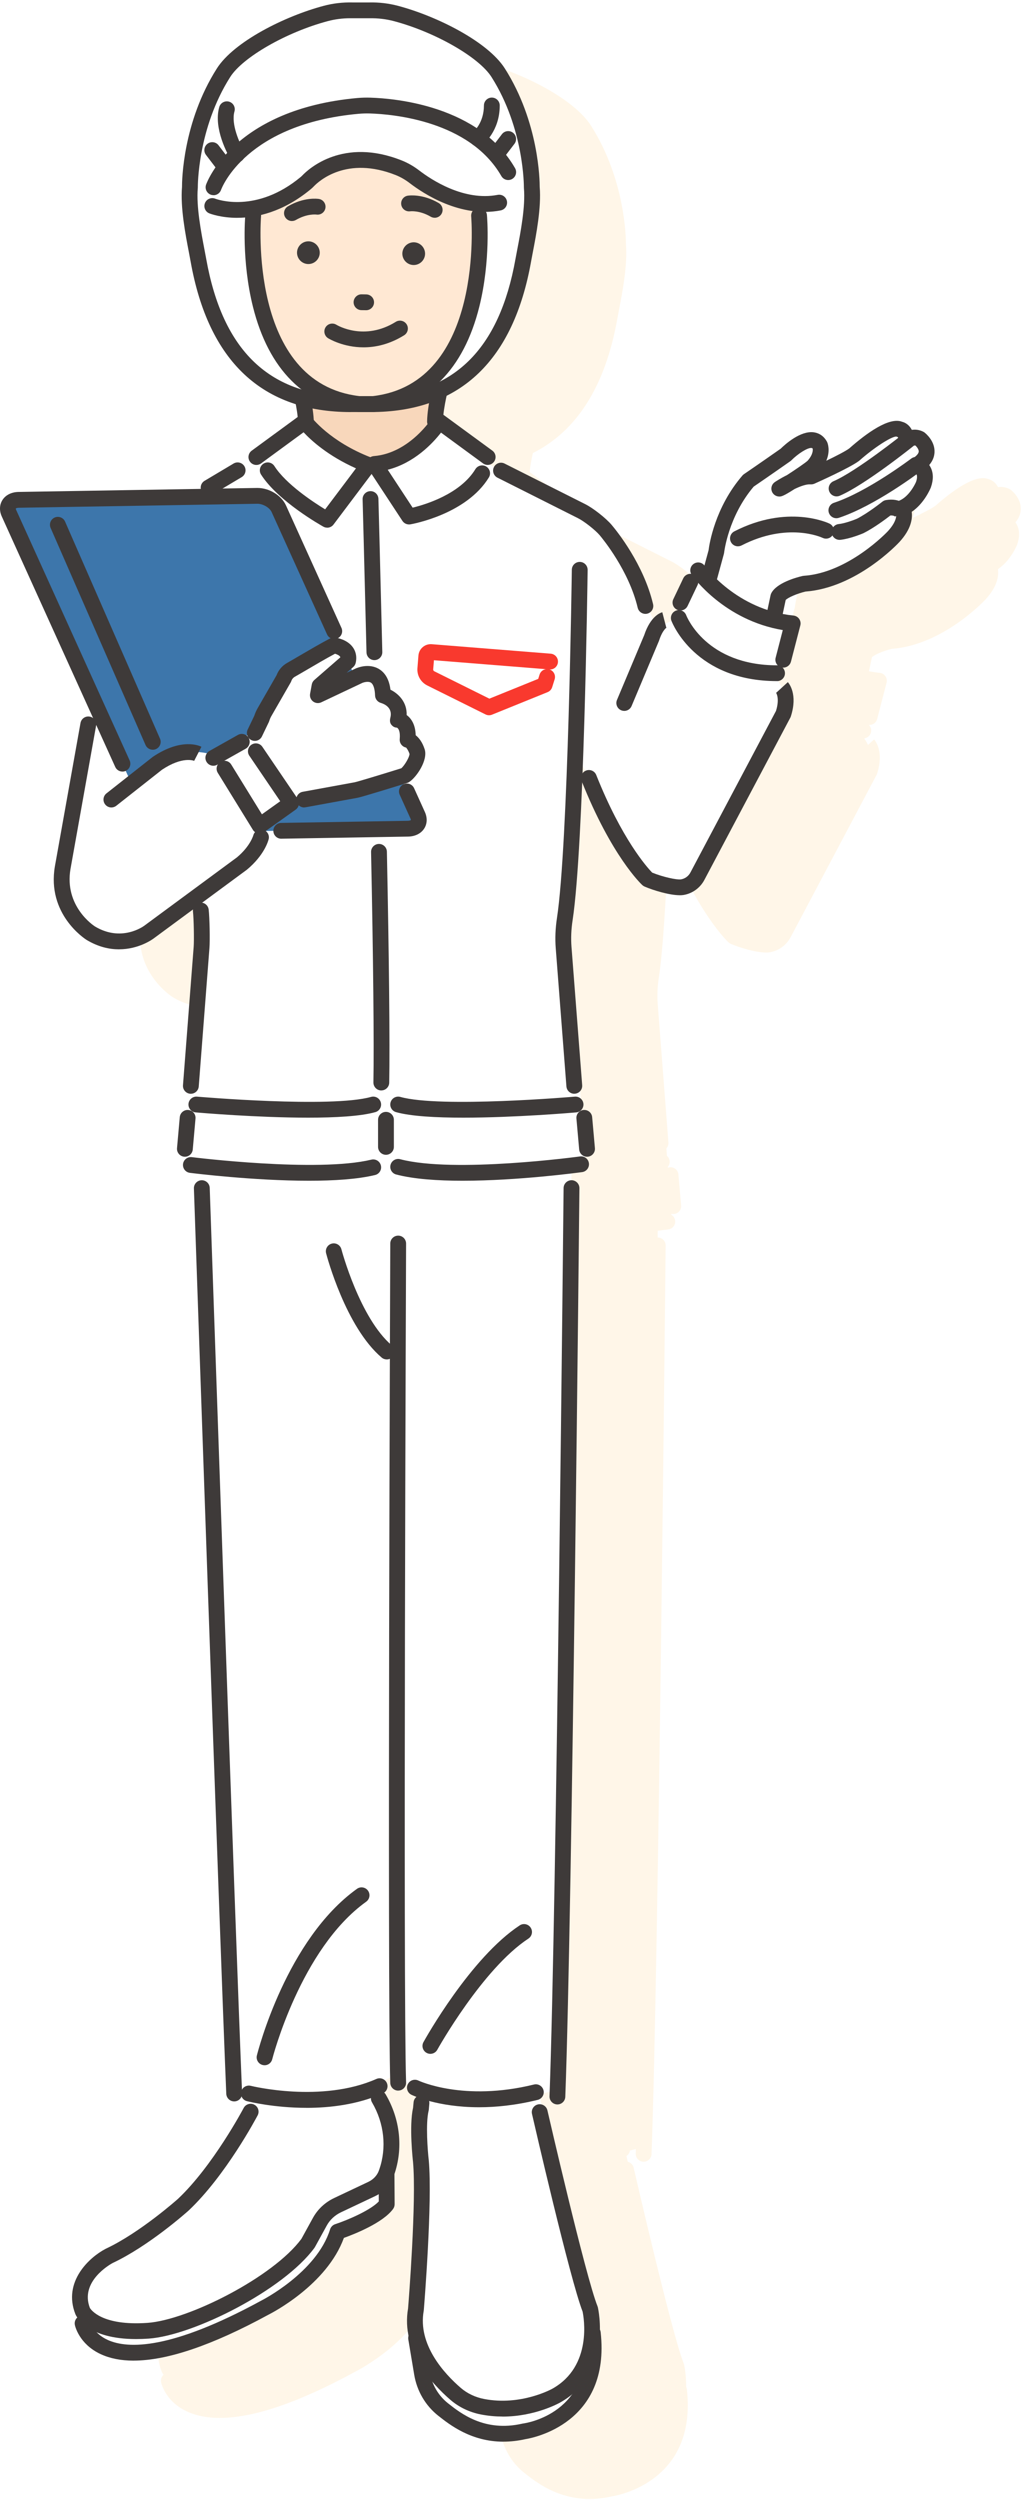 <?xml version="1.0" encoding="UTF-8"?><svg width="257" height="628" viewBox="0 0 257 628" fill="none" xmlns="http://www.w3.org/2000/svg" xmlns:xlink="http://www.w3.org/1999/xlink">
<path d="M114.476 15.007C116.884 14.952 119.318 15.239 121.653 15.856C131.478 18.467 144.219 24.869 148.486 31.588C157.088 45.129 157.254 59.844 157.248 61.361C157.682 66.521 156.38 73.308 155.512 77.814C155.347 78.657 155.199 79.428 155.083 80.088C152.079 96.954 144.967 108.234 133.865 113.815C133.563 115.191 133.227 116.939 133.053 118.591C133.097 118.618 133.142 118.647 133.185 118.679L145.351 127.592C146.237 128.24 146.426 129.482 145.778 130.368C145.487 130.767 145.075 131.022 144.63 131.126L144.672 131.163L145.759 131.71C146.257 130.738 147.445 130.345 148.42 130.839L168.589 140.987C170.576 141.953 173.877 144.534 175.351 146.282C176.665 147.841 183.354 156.126 185.732 166.158C185.92 166.961 185.594 167.763 184.971 168.22L185.666 169.873C186.761 168.602 187.761 168.266 188.049 168.193L188.795 171.071L190.345 170.348C190.344 170.345 190.343 170.342 190.342 170.34C189.951 169.313 190.464 168.164 191.491 167.778C191.663 167.713 191.839 167.674 192.014 167.657L192.015 167.653C191.927 167.625 191.839 167.593 191.754 167.552C190.763 167.081 190.341 165.895 190.818 164.904L193.312 159.671C193.68 158.898 194.483 158.473 195.289 158.55C194.859 157.684 195.109 156.611 195.924 156.04C196.796 155.429 197.982 155.614 198.627 156.446L199.671 152.622C199.848 151.191 201.224 141.905 208.182 133.841C208.292 133.712 208.426 133.596 208.566 133.498C208.603 133.474 212.449 130.851 217.792 127.104C218.825 126.083 222.708 122.53 226.107 122.988C227.086 123.123 228.455 123.631 229.391 125.306C229.421 125.361 229.451 125.422 229.476 125.477C229.592 125.739 230.325 127.605 229.243 130.136C231.579 129.011 233.993 127.781 234.996 127.054C239.343 123.214 245.066 119.052 248.307 120.348C249.101 120.543 250.073 121.124 250.739 122.377C251.601 122.242 252.58 122.328 253.595 122.836C253.711 122.897 253.827 122.965 253.931 123.044C254.2 123.252 256.566 125.172 256.438 127.996C256.388 129.158 255.942 130.227 255.104 131.205C255.227 131.382 255.343 131.572 255.447 131.78C256.175 133.199 256.199 134.892 255.526 136.812C255.514 136.836 255.508 136.867 255.496 136.892C255.421 137.079 253.88 140.83 250.709 142.969C250.941 144.687 250.556 147.346 247.615 150.55C247.171 151.031 236.822 162.049 223.998 162.997C221.889 163.511 219.639 164.483 219.046 165.112L218.302 168.623C219.175 168.791 220.075 168.926 221.002 169.02C221.577 169.081 222.102 169.386 222.433 169.863C222.763 170.34 222.873 170.933 222.727 171.495L220.366 180.61C220.134 181.503 219.327 182.103 218.446 182.103C218.387 182.103 218.327 182.097 218.268 182.092C218.635 182.453 218.862 182.955 218.862 183.509C218.862 184.509 218.121 185.338 217.153 185.474L217.199 185.637V185.643C217.203 185.648 217.634 186.193 218.062 187.138L219.584 185.746C219.853 186.04 222.145 188.766 220.342 194.354C220.305 194.465 220.263 194.575 220.208 194.673L198.614 235.439C197.55 237.445 195.593 238.857 193.374 239.218C193.093 239.261 192.775 239.285 192.438 239.285V239.278C189.852 239.278 185.805 238.056 183.586 237.096C183.378 237.004 183.188 236.882 183.023 236.729C182.714 236.444 175.39 229.533 167.925 210.941C167.35 225.277 166.564 238.707 165.507 245.612C165.158 247.874 165.073 250.112 165.238 252.276L167.922 287.003C167.966 287.571 167.766 288.099 167.411 288.489L167.551 290.352C167.928 290.678 168.186 291.144 168.234 291.68C168.281 292.234 168.095 292.754 167.76 293.145L167.773 293.332C167.932 293.275 168.101 293.236 168.277 293.221C169.366 293.123 170.338 293.93 170.43 295.024L171.12 302.807C171.218 303.901 170.411 304.867 169.316 304.959C169.255 304.959 169.201 304.965 169.14 304.965C168.968 304.965 168.802 304.941 168.643 304.899L168.661 305.155C169.162 305.454 169.525 305.968 169.609 306.592C169.756 307.68 168.998 308.682 167.91 308.829C167.702 308.857 166.748 308.984 165.233 309.166L165.218 310.867C165.231 310.867 165.244 310.865 165.257 310.865C166.351 310.878 167.238 311.776 167.226 312.87C167.207 314.68 165.44 494.382 163.68 541.122C163.637 542.192 162.756 543.036 161.692 543.036H161.625C160.531 542.993 159.674 542.07 159.711 540.976C159.725 540.602 159.736 540.22 159.75 539.829C159.241 539.971 158.739 540.106 158.243 540.235C158.163 540.795 157.847 541.298 157.373 541.611L157.71 543.036C158.419 543.207 159.008 543.762 159.186 544.521C159.284 544.938 168.791 586.297 171.774 593.731C171.811 593.823 171.841 593.914 171.859 594.006C171.873 594.067 172.401 596.363 172.378 599.604C172.472 599.8 172.537 600.014 172.562 600.242C175.106 623.181 155.463 626.825 153.689 627.106C151.715 627.553 149.856 627.742 148.132 627.742L148.138 627.748C140.001 627.748 134.608 623.475 131.747 621.219C128.543 618.682 126.403 615.025 125.719 610.917L124.239 602.058C124.189 601.75 124.214 601.448 124.297 601.168C123.853 599 123.762 596.697 124.179 594.287C124.32 592.565 126.312 567.325 125.426 557.482C125.389 557.156 124.405 548.458 125.438 543.861L125.566 542.485C125.616 541.935 125.885 541.46 126.28 541.136C125.536 540.849 125.109 540.646 125.022 540.603C124.058 540.129 123.646 538.976 124.09 538.004C123.947 537.896 123.81 537.789 123.68 537.685C123.621 538.698 122.796 539.522 121.763 539.551H121.696V539.557C120.627 539.557 119.746 538.707 119.709 537.638C119.696 537.226 119.682 536.762 119.67 536.248C119.226 536.492 118.783 536.728 118.341 536.954C118.551 537.139 118.726 537.37 118.847 537.644C119.235 538.517 118.942 539.519 118.193 540.059C118.331 540.186 118.454 540.335 118.554 540.505C122.178 546.67 122.973 553.942 120.756 560.509L120.804 568.096C120.804 568.518 120.675 568.934 120.425 569.276C117.881 572.773 110.747 575.592 108.057 576.558C103.777 588.308 90.051 595.376 89.055 595.877C74.993 603.538 63.67 607.384 55.239 607.384L55.227 607.39C52.055 607.39 49.291 606.845 46.943 605.751C41.499 603.221 40.507 598.622 40.469 598.421C40.323 597.71 40.58 597.013 41.08 596.558C40.806 596.156 40.664 595.858 40.609 595.73C37.381 587.569 44.125 581.436 48.142 579.333C48.172 579.321 48.196 579.302 48.221 579.29C56.821 575.274 66.27 566.841 66.366 566.757C75.172 558.459 82.793 544.084 82.874 543.929C83.244 543.228 83.97 542.84 84.71 542.869L84.936 542.488C84.234 542.341 83.804 542.236 83.699 542.21C83.058 542.048 82.571 541.589 82.344 541.018C82.064 541.725 81.388 542.24 80.581 542.271H80.495C79.438 542.271 78.557 541.434 78.508 540.37C76.857 501.12 70.438 314.802 70.377 312.925C70.341 311.831 71.197 310.908 72.297 310.871H72.364C72.538 310.871 72.707 310.895 72.868 310.938L72.818 309.409C70.856 309.198 69.609 309.044 69.368 309.013C68.28 308.878 67.509 307.881 67.644 306.793C67.772 305.757 68.681 305.012 69.706 305.058L69.749 304.098C69.388 304.625 68.784 304.965 68.114 304.965C68.053 304.965 67.998 304.965 67.938 304.959C66.843 304.861 66.036 303.895 66.134 302.807L66.824 295.024C66.922 293.93 67.901 293.123 68.977 293.221C69.461 293.264 69.889 293.478 70.207 293.797L70.213 293.677C69.445 293.348 68.94 292.557 69.014 291.68C69.087 290.862 69.648 290.205 70.378 289.963L70.423 288.973C70.174 289.085 69.9 289.148 69.613 289.148H69.46C68.366 289.063 67.546 288.109 67.632 287.015L70.315 252.282C70.45 250.521 70.347 245.172 70.139 243.338C70.12 243.171 70.124 243.007 70.145 242.848L60.296 250.112C60.1 250.265 56.603 252.863 51.565 252.863L51.56 252.869C49.126 252.869 46.337 252.264 43.391 250.485C42.947 250.202 33.395 244.02 35.455 232.003L41.887 196.012C42.082 194.93 43.11 194.214 44.192 194.403C44.218 194.408 44.244 194.415 44.27 194.421L44.447 193.441L22.115 144.143C21.461 142.7 21.521 141.189 22.273 140.003C23.074 138.737 24.554 137.997 26.327 137.967L72.11 137.2C71.985 136.419 72.335 135.603 73.055 135.173L80.343 130.832C81.08 130.392 81.988 130.49 82.618 131.004L84.215 129.906C83.907 129.092 84.16 128.144 84.897 127.604L96.446 119.142C96.339 118.03 96.157 116.915 95.963 115.925C81.865 111.46 73.002 99.463 69.552 80.088C69.436 79.421 69.283 78.657 69.124 77.808C68.256 73.308 66.954 66.521 67.388 61.361C67.382 59.844 67.547 45.129 76.148 31.588C80.416 24.869 93.163 18.467 102.981 15.856C105.317 15.233 107.751 14.952 110.202 15.007H114.476ZM168.015 208.628C168.191 208.389 168.422 208.185 168.7 208.043L168.083 206.832C168.061 207.431 168.038 208.03 168.015 208.628Z" fill="url(#pattern0_94_1738)" fill-opacity="0.6" style="mix-blend-mode:multiply"/>
<path d="M97.092 545.872L97.14 553.722C94.457 557.421 84.809 560.612 84.809 560.612C81.11 572.461 66.455 579.724 66.455 579.724C24.588 602.534 20.743 583.631 20.743 583.631L82.957 543.763L97.085 545.872H97.092Z" fill="white"/>
<path d="M148.93 586.076C151.394 608.3 131.659 610.763 131.659 610.763C121.602 613.056 115.152 608.3 111.318 605.267C108.482 603.017 106.611 599.765 106.018 596.194L104.544 587.335L148.937 586.076H148.93Z" fill="white"/>
<path d="M78.823 97.842L78.175 109.458L62.952 117.21C62.952 117.21 75.039 172.968 93.344 173.72C108.005 174.325 122.329 115.988 122.36 115.719C122.421 115.181 105.363 105.888 105.363 105.888L104.746 94.932L78.817 97.842H78.823Z" fill="white"/>
<path d="M67.268 521.374L51.599 547.743L23.5 569.667C23.5 569.667 10.612 589.377 40.569 585.593C40.569 585.593 69.634 579.913 79.63 559.444L97.091 545.878C97.091 545.878 102.649 536.989 92.879 523.184L67.268 521.38V521.374Z" fill="white"/>
<path d="M106.727 518.892L105.284 535.656L106.727 549.73L104.232 585.593C104.232 585.593 109.117 608.642 132.986 605.053C132.986 605.053 152.054 601.831 148.49 581.368L131.793 510.62L106.733 518.898L106.727 518.892Z" fill="white"/>
<path d="M40.869 138.077L52.406 122.486L76.574 105.881L92.934 112.845L110.872 106.261L123.008 116.77L146.038 128.362L142.609 224.758L140.035 236.46L145.647 272.757L147.139 292.639C147.139 292.639 112.724 298.313 100.038 293.104L93.766 293.232C93.766 293.232 62.273 297.383 47.955 292.639L48.878 271.926L50.718 232.883L49.331 204.105L40.869 138.071V138.077Z" fill="white"/>
<path d="M50.7 281.286L58.764 524.425C58.764 524.425 78.707 533.54 99.696 520.885C99.696 520.885 108.255 534.873 141.508 524.425L143.581 293.63L138.194 276.37L50.706 281.286H50.7Z" fill="white"/>
<path d="M24.301 170.743L18.633 201.801L30.598 204.118L36.657 186.314L24.301 170.743Z" fill="white"/>
<path d="M170.323 173.958L179.964 138.602C179.964 138.602 180.948 128.949 188.022 120.744C188.022 120.744 191.916 118.091 197.413 114.233C197.413 114.233 203.728 107.832 205.996 111.879C205.996 111.879 206.969 114.086 204.425 116.996C203.899 117.736 196.3 122.755 195.762 122.743C195.762 122.743 200.647 119.442 203.777 119.692C203.777 119.692 212.324 115.884 214.58 114.208C214.58 114.208 223.445 106.352 226.031 107.862C226.031 107.862 227.505 107.917 227.798 110.681C227.798 110.681 229.253 109.33 231.045 110.216C231.045 110.216 235.398 113.597 230.348 116.843C230.348 116.843 233.398 117.736 231.986 121.747C231.986 121.747 230.219 126.149 226.679 127.591C226.679 127.591 228.605 130.318 224.491 134.8C224.491 134.8 214.299 145.804 202.035 146.618C202.035 146.618 196.581 147.889 195.517 149.919L188.383 183.624C188.383 183.624 175.972 180.983 170.316 173.952L170.323 173.958Z" fill="white"/>
<path d="M188.395 185.617C188.254 185.617 188.119 185.605 187.979 185.575C187.441 185.458 174.81 182.701 168.775 175.206C168.378 174.71 168.237 174.05 168.409 173.439L178.007 138.229C178.184 136.799 179.56 127.512 186.518 119.448C186.628 119.32 186.762 119.203 186.903 119.106C186.939 119.081 190.785 116.458 196.128 112.711C197.162 111.69 201.044 108.137 204.443 108.596C205.421 108.73 206.791 109.238 207.726 110.913C207.757 110.968 207.787 111.029 207.812 111.084C207.928 111.347 208.662 113.212 207.58 115.743C209.915 114.618 212.33 113.389 213.333 112.662C217.68 108.822 223.402 104.659 226.642 105.955C227.437 106.15 228.409 106.731 229.076 107.985C229.938 107.85 230.916 107.936 231.931 108.443C232.047 108.504 232.163 108.572 232.267 108.651C232.536 108.859 234.902 110.779 234.774 113.603C234.725 114.765 234.278 115.835 233.441 116.813C233.563 116.99 233.679 117.18 233.783 117.388C234.511 118.806 234.535 120.499 233.863 122.419C233.851 122.444 233.844 122.474 233.832 122.499C233.759 122.682 232.218 126.436 229.045 128.576C229.277 130.294 228.892 132.953 225.951 136.157C225.511 136.634 215.161 147.657 202.334 148.605C200.225 149.118 197.975 150.09 197.382 150.72L190.326 184.046C190.216 184.56 189.905 185.012 189.464 185.299C189.14 185.513 188.761 185.617 188.382 185.617H188.395ZM172.523 173.463C176.54 177.798 183.516 180.219 186.878 181.185L193.585 149.515C193.622 149.338 193.683 149.167 193.769 149.002C195.144 146.379 200.102 145.04 201.588 144.692C201.692 144.667 201.802 144.649 201.906 144.643C213.217 143.891 222.943 133.559 223.041 133.455C225.664 130.599 225.157 128.992 225.028 128.704C224.631 128.227 224.539 127.665 224.686 127.06C224.833 126.436 225.34 126.002 225.933 125.757C228.14 124.859 229.693 122.089 230.133 121.044C230.439 120.157 230.604 119.051 229.736 118.733C228.953 118.555 228.446 117.956 228.305 117.167C228.165 116.379 228.605 115.608 229.277 115.174C230.225 114.563 230.781 113.927 230.806 113.426C230.83 112.888 230.317 112.252 229.993 111.934C229.534 111.812 229.161 112.136 229.155 112.136C228.605 112.649 227.81 112.808 227.107 112.545C226.404 112.283 225.909 111.641 225.829 110.895C225.762 110.271 225.627 109.929 225.542 109.788C225.42 109.758 225.297 109.715 225.181 109.654H225.175C223.885 109.654 219.532 112.484 215.907 115.694C215.864 115.731 215.821 115.767 215.772 115.804C213.406 117.559 205.489 121.111 204.59 121.508C204.284 121.643 203.954 121.698 203.624 121.673C202.578 121.588 201.032 122.162 199.619 122.841C196.63 124.755 196.232 124.742 195.713 124.73C194.851 124.706 194.099 124.125 193.86 123.3C193.622 122.468 193.94 121.582 194.655 121.099C194.912 120.927 196.11 120.133 197.694 119.356C199.754 118.03 202.346 116.25 202.903 115.725C202.909 115.712 202.921 115.7 202.927 115.694C204.278 114.147 204.223 113.041 204.162 112.704C204.052 112.552 203.972 112.545 203.905 112.533C202.878 112.393 200.384 114.049 198.812 115.633C198.727 115.719 198.635 115.792 198.537 115.865C193.824 119.173 190.241 121.624 189.342 122.242C182.935 129.799 181.932 138.725 181.92 138.816C181.908 138.92 181.889 139.03 181.859 139.134L172.499 173.469L172.523 173.463ZM202.884 115.749C202.854 115.786 202.835 115.816 202.817 115.841C202.841 115.81 202.86 115.78 202.884 115.749Z" fill="#3E3A39"/>
<path d="M210.117 130.184C209.285 130.184 208.509 129.652 208.228 128.82C207.885 127.781 208.448 126.656 209.493 126.308C217.93 123.52 228.807 115.278 228.917 115.199C229.791 114.532 231.038 114.704 231.698 115.578C232.365 116.452 232.194 117.699 231.319 118.36C230.855 118.714 219.807 127.084 210.734 130.08C210.526 130.147 210.319 130.184 210.111 130.184H210.117Z" fill="#3E3A39"/>
<path d="M210.172 124.7C209.401 124.7 208.668 124.247 208.344 123.495C207.91 122.486 208.38 121.319 209.389 120.885C215.148 118.421 226.997 108.938 227.119 108.841C227.975 108.156 229.228 108.29 229.913 109.146C230.598 110.002 230.463 111.255 229.607 111.94C229.106 112.344 217.215 121.857 210.954 124.535C210.698 124.645 210.435 124.694 210.172 124.694V124.7Z" fill="#3E3A39"/>
<path d="M210.899 135.613C209.891 135.613 209.029 134.848 208.925 133.821C208.815 132.727 209.616 131.755 210.704 131.645C212.208 131.492 214.445 130.661 215.259 130.318C218.059 128.9 221.629 126.057 221.666 126.026C221.929 125.818 222.24 125.678 222.571 125.623C226.104 125.011 227.963 126.913 228.501 128.136L224.863 129.744C224.863 129.744 224.876 129.786 224.918 129.847C224.888 129.799 224.625 129.432 223.696 129.487C222.571 130.355 219.569 132.605 216.989 133.901C216.952 133.919 216.915 133.938 216.879 133.956C216.542 134.097 213.522 135.362 211.101 135.607C211.034 135.613 210.967 135.619 210.899 135.619V135.613Z" fill="#3E3A39"/>
<path d="M185.387 137.239C184.665 137.239 183.968 136.848 183.62 136.157C183.118 135.179 183.504 133.98 184.482 133.479C197.834 126.625 207.959 131.327 208.38 131.529C209.371 132.006 209.787 133.192 209.316 134.182C208.845 135.166 207.659 135.588 206.675 135.118C206.308 134.946 197.81 131.107 186.304 137.013C186.01 137.16 185.704 137.233 185.399 137.233L185.387 137.239Z" fill="#3E3A39"/>
<path d="M195.535 171.25C195.535 171.25 198.287 174.692 196.783 179.345L175.189 220.111C174.418 221.566 173.012 222.593 171.386 222.856C169.717 223.125 165.48 222.08 162.698 220.876C162.698 220.876 155.38 214.101 147.934 195.412L138.341 176.587L134.428 133.045L144.229 127.488C144.229 127.488 152.696 134.243 159.538 144.857L164.936 157.702L172.584 154.137L193.695 164.672L195.535 171.244V171.25Z" fill="white"/>
<path d="M126.248 607.04C124.53 607.04 122.714 606.887 120.844 606.527C117.958 605.97 115.292 604.699 113.152 602.846C108.396 598.744 100.711 590.313 102.515 579.895C102.655 578.177 104.648 552.933 103.762 543.09C103.725 542.766 102.741 534.066 103.774 529.469L103.902 528.093C104 526.999 104.972 526.204 106.061 526.296C107.155 526.393 107.962 527.359 107.858 528.454L107.723 529.964C107.717 530.062 107.699 530.153 107.675 530.245C106.904 533.455 107.442 540.308 107.717 542.68C108.665 553.215 106.562 579.204 106.47 580.305C106.47 580.366 106.458 580.433 106.446 580.494C104.923 589.017 111.624 596.268 115.751 599.838C117.371 601.238 119.395 602.198 121.602 602.626C130.907 604.424 138.659 600.107 138.739 600.064C148.924 594.391 146.644 582.004 146.356 580.659C143.202 572.571 134.031 532.721 133.646 531.015C133.401 529.945 134.068 528.882 135.138 528.637C136.208 528.393 137.271 529.059 137.522 530.129C137.62 530.545 147.127 571.904 150.11 579.339C150.147 579.43 150.178 579.522 150.196 579.614C150.233 579.779 154.005 596.115 140.689 603.537C140.396 603.702 134.386 607.053 126.26 607.053L126.248 607.04Z" fill="#3E3A39"/>
<path d="M76.757 99.768C76.757 99.768 92.727 107.416 107.968 99.48L111.404 97.842L109.283 108.04C109.283 108.04 94.084 126.754 76.763 106.438V99.768H76.757Z" fill="#F8D7BB"/>
<path d="M76.867 108.254C75.791 108.254 74.904 107.392 74.88 106.309C74.801 102.604 73.498 98.154 73.48 98.105C73.168 97.053 73.767 95.947 74.819 95.635C75.871 95.323 76.977 95.922 77.289 96.974C77.35 97.175 78.762 101.993 78.848 106.218C78.872 107.312 77.998 108.223 76.904 108.247C76.891 108.247 76.873 108.247 76.861 108.247L76.867 108.254Z" fill="#3E3A39"/>
<path d="M109.282 107.875C109.282 107.875 109.252 107.875 109.24 107.875C108.145 107.85 107.271 106.945 107.295 105.845C107.381 101.632 108.922 96.038 108.983 95.806C109.276 94.748 110.371 94.125 111.428 94.424C112.486 94.718 113.103 95.812 112.816 96.87C112.804 96.925 111.349 102.225 111.269 105.93C111.245 107.012 110.365 107.875 109.282 107.875Z" fill="#3E3A39"/>
<path d="M59.418 39.804C59.418 39.804 57.156 58.206 60.238 63.482C60.238 63.482 51.978 57.784 50.712 68.043C50.712 68.043 52.534 87.076 65.416 81.903C65.416 81.903 73.804 102.372 91.614 101.632C91.614 101.632 111.869 99.627 116.038 78.828C116.038 78.828 121.907 86.311 127.557 73.931C127.557 73.931 137.883 58.457 122.14 60.37L123.173 41.314L101.536 26.372L72.453 25.308L59.425 39.804H59.418Z" fill="#FFE8D3"/>
<path d="M109.203 54.703C108.861 54.703 108.518 54.617 108.2 54.434C105.4 52.802 103.126 53.071 103.028 53.083C101.946 53.224 100.943 52.465 100.796 51.389C100.644 50.313 101.377 49.317 102.453 49.152C102.826 49.097 106.201 48.669 110.206 51.004C111.153 51.554 111.471 52.777 110.921 53.725C110.554 54.355 109.888 54.709 109.203 54.709V54.703Z" fill="#3E3A39"/>
<path d="M73.345 55.528C72.661 55.528 71.994 55.174 71.627 54.544C71.071 53.596 71.395 52.38 72.343 51.823C76.341 49.488 79.722 49.916 80.095 49.971C81.177 50.136 81.923 51.151 81.758 52.233C81.593 53.309 80.59 54.055 79.514 53.902C79.38 53.884 77.118 53.633 74.342 55.253C74.024 55.437 73.682 55.522 73.339 55.522L73.345 55.528Z" fill="#3E3A39"/>
<path d="M91.98 77.929C91.98 77.929 91.962 77.929 91.95 77.929L90.788 77.911C89.694 77.892 88.814 76.988 88.832 75.893C88.85 74.799 89.779 73.906 90.849 73.937L92.011 73.955C93.105 73.974 93.986 74.878 93.967 75.973C93.949 77.061 93.062 77.929 91.98 77.929Z" fill="#3E3A39"/>
<path d="M104.012 66.576C102.441 66.619 101.127 65.372 101.078 63.8C101.035 62.229 102.282 60.915 103.853 60.866C105.425 60.823 106.739 62.07 106.788 63.641C106.831 65.213 105.584 66.527 104.012 66.576Z" fill="#3E3A39"/>
<path d="M77.552 66.331C75.981 66.374 74.666 65.127 74.617 63.556C74.575 61.984 75.822 60.67 77.393 60.621C78.964 60.578 80.279 61.825 80.328 63.397C80.37 64.968 79.123 66.282 77.552 66.331Z" fill="#3E3A39"/>
<path d="M91.326 87.253C86.215 87.253 82.657 85.101 82.424 84.96C81.495 84.379 81.208 83.156 81.782 82.221C82.357 81.292 83.58 81.004 84.509 81.579C84.809 81.763 91.558 85.737 99.427 80.846C100.356 80.265 101.585 80.552 102.166 81.481C102.747 82.411 102.459 83.639 101.53 84.22C97.831 86.519 94.309 87.253 91.326 87.253Z" fill="#3E3A39"/>
<path d="M162.136 154.211C161.238 154.211 160.418 153.593 160.204 152.682C157.991 143.334 151.4 135.338 150.655 134.451C149.548 133.137 146.674 130.887 145.164 130.153L124.971 119.992C123.992 119.497 123.595 118.305 124.09 117.326C124.585 116.348 125.778 115.951 126.756 116.446L146.925 126.595C148.912 127.561 152.214 130.141 153.687 131.889C155.001 133.448 161.69 141.733 164.068 151.765C164.319 152.835 163.659 153.905 162.595 154.156C162.442 154.193 162.289 154.211 162.136 154.211Z" fill="#3E3A39"/>
<path d="M52.406 124.48C51.727 124.48 51.067 124.131 50.7 123.507C50.138 122.566 50.449 121.343 51.391 120.781L58.678 116.44C59.62 115.877 60.843 116.189 61.405 117.131C61.968 118.072 61.656 119.295 60.714 119.858L53.427 124.198C53.109 124.388 52.76 124.48 52.412 124.48H52.406Z" fill="#3E3A39"/>
<path d="M48.866 223.865C47.808 223.865 46.928 223.028 46.879 221.958C46.579 214.554 42.092 167.527 42.043 167.05C41.939 165.955 42.74 164.989 43.834 164.886C44.935 164.788 45.895 165.583 45.998 166.677C46.182 168.615 50.541 214.285 50.847 221.799C50.889 222.893 50.04 223.822 48.939 223.865C48.915 223.865 48.884 223.865 48.86 223.865H48.866Z" fill="#3E3A39"/>
<path d="M156.829 178.58C156.573 178.58 156.31 178.531 156.059 178.428C155.044 178 154.573 176.838 154.995 175.829L161.837 159.554C163.42 154.786 165.902 153.924 166.385 153.801L167.382 157.647C167.382 157.647 167.449 157.647 167.553 157.592C167.541 157.592 166.489 158.13 165.59 160.869L165.535 161.022L158.664 177.37C158.346 178.128 157.606 178.586 156.829 178.586V178.58Z" fill="#3E3A39"/>
<path d="M43.388 161.443C43.125 161.443 42.85 161.388 42.593 161.278C41.59 160.838 41.132 159.664 41.572 158.662C46.989 146.281 43.932 131.565 43.901 131.419C43.669 130.343 44.354 129.291 45.43 129.059C46.5 128.833 47.557 129.511 47.79 130.587C47.93 131.241 51.14 146.715 45.216 160.257C44.892 161.003 44.158 161.45 43.394 161.45L43.388 161.443Z" fill="#3E3A39"/>
<path d="M174.926 143.793C174.926 143.793 183.669 155.042 199.143 156.607L195.909 169.104C178.167 171.042 169.785 154.437 169.785 154.437L174.926 143.793Z" fill="white"/>
<path d="M195.218 171.097C174.688 171.097 168.916 156.565 168.678 155.947C168.287 154.92 168.8 153.771 169.827 153.385C170.855 152.994 171.998 153.508 172.389 154.535C172.585 155.042 177.512 167.129 195.212 167.129C196.312 167.129 197.199 168.022 197.199 169.116C197.199 170.211 196.312 171.103 195.212 171.103L195.218 171.097Z" fill="#3E3A39"/>
<path d="M196.783 167.71C196.618 167.71 196.453 167.692 196.282 167.649C195.218 167.374 194.582 166.292 194.857 165.228L196.654 158.277C181.939 155.813 174.119 144.906 173.777 144.417C173.147 143.518 173.361 142.277 174.26 141.647C175.158 141.017 176.393 141.231 177.023 142.13C177.127 142.271 185.026 153.178 199.338 154.627C199.913 154.688 200.439 154.993 200.769 155.47C201.099 155.947 201.209 156.54 201.063 157.103L198.703 166.218C198.47 167.111 197.663 167.71 196.783 167.71Z" fill="#3E3A39"/>
<path d="M170.946 153.355C170.658 153.355 170.365 153.294 170.09 153.159C169.099 152.689 168.678 151.502 169.154 150.512L171.649 145.279C172.12 144.288 173.306 143.866 174.296 144.343C175.287 144.814 175.708 146 175.232 146.99L172.737 152.224C172.395 152.939 171.686 153.355 170.94 153.355H170.946Z" fill="#3E3A39"/>
<path d="M170.775 224.886C168.189 224.886 164.142 223.663 161.922 222.704C161.714 222.612 161.525 222.49 161.36 222.337C161.048 222.049 153.62 215.043 146.1 196.151C145.696 195.13 146.192 193.975 147.213 193.571C148.234 193.168 149.389 193.663 149.793 194.684C156.212 210.812 162.57 217.892 163.836 219.2C166.538 220.307 170.06 221.065 171.075 220.9C172.077 220.735 172.958 220.099 173.441 219.188L194.949 178.58C195.939 175.365 194.973 174.026 194.931 173.971C194.967 174.013 194.986 174.038 194.986 174.038L197.92 171.354C198.189 171.647 200.482 174.374 198.678 179.962C198.642 180.072 198.599 180.182 198.544 180.28L176.95 221.047C175.886 223.052 173.93 224.464 171.711 224.825C171.429 224.868 171.111 224.892 170.775 224.892V224.886Z" fill="#3E3A39"/>
<path d="M31.907 194.366L2.261 128.924C1.435 127.096 2.524 125.586 4.7 125.556L64.615 124.553C66.786 124.516 69.219 125.965 70.05 127.793L104.936 204.796C105.761 206.624 104.673 208.134 102.496 208.171L38.833 209.18L31.907 194.372V194.366Z" fill="#3D76AB"/>
<path d="M66.449 178.911L71.303 170.461C71.615 169.532 72.257 168.749 73.107 168.273C75.479 166.94 80.278 164.017 83.873 162.134C83.873 162.134 88.184 162.654 87.425 166.084L80.278 172.308L79.857 174.631L90.189 169.746C90.189 169.746 95.985 167.099 96.211 174.668C96.211 174.668 101.206 176.037 99.989 180.812C99.989 180.812 102.832 181.148 102.398 185.844C102.398 185.844 103.92 186.143 104.789 188.839C105.296 190.411 103.101 193.895 101.72 194.794C101.72 194.794 90.525 198.285 89.443 198.475L71.31 202.4C71.31 202.4 60.873 191.542 59.516 188.735L65.746 180.543C65.917 179.974 66.15 179.43 66.443 178.917L66.449 178.911Z" fill="white"/>
<path d="M27.975 200.853L39.524 191.749C46.445 186.889 53.592 189.659 53.592 189.659L66.083 209.614C66.083 209.614 67.11 211.161 63.906 214.615L37.446 234.13C37.446 234.13 30.763 239.229 22.754 234.393C22.754 234.393 13.889 228.793 15.748 217.947L18.634 201.807L27.975 200.859V200.853Z" fill="white"/>
<path d="M27.982 202.84C27.395 202.84 26.814 202.583 26.423 202.082C25.744 201.22 25.891 199.972 26.753 199.294L38.302 190.19C38.344 190.16 38.381 190.129 38.424 190.099C45.626 185.269 50.12 187.341 50.603 187.592L48.781 191.126L48.83 191.15C48.707 191.095 45.87 189.909 40.698 193.357L29.21 202.412C28.844 202.699 28.41 202.84 27.982 202.84Z" fill="#3E3A39"/>
<path d="M29.895 238.477C27.462 238.477 24.674 237.872 21.727 236.093C21.287 235.811 11.731 229.63 13.792 217.611L20.223 181.619C20.419 180.537 21.446 179.821 22.528 180.011C23.61 180.207 24.326 181.234 24.136 182.316L17.71 218.289C16.109 227.631 23.512 232.51 23.83 232.712C30.488 236.735 36.021 232.712 36.254 232.535L59.523 215.373C62.873 212.573 63.625 209.865 63.637 209.84C63.918 208.789 64.995 208.147 66.052 208.416C67.11 208.685 67.752 209.742 67.495 210.8C67.397 211.204 66.419 214.823 62.023 218.473C61.993 218.497 61.962 218.522 61.931 218.54L38.632 235.72C38.436 235.873 34.939 238.471 29.901 238.471L29.895 238.477Z" fill="#3E3A39"/>
<path d="M53.592 189.652L62.952 184.217L73.125 201.77L64.01 208.281L53.592 189.652Z" fill="white"/>
<path d="M65.22 209.4C65.092 209.4 64.957 209.388 64.829 209.363C64.291 209.253 63.82 208.929 63.533 208.458L54.711 194.14C54.136 193.205 54.423 191.982 55.359 191.407C56.294 190.832 57.517 191.12 58.092 192.055L65.801 204.558L70.399 201.275L62.634 189.836C62.017 188.931 62.255 187.69 63.16 187.079C64.071 186.461 65.306 186.7 65.917 187.604L74.77 200.645C75.375 201.538 75.161 202.748 74.281 203.378L66.376 209.021C66.034 209.265 65.63 209.388 65.22 209.388V209.4Z" fill="#3E3A39"/>
<path d="M53.598 192.361C52.901 192.361 52.229 191.994 51.862 191.346C51.324 190.392 51.666 189.176 52.62 188.638L59.767 184.615C60.727 184.077 61.931 184.419 62.475 185.373C63.013 186.327 62.671 187.543 61.717 188.081L54.57 192.104C54.264 192.275 53.928 192.361 53.598 192.361Z" fill="#3E3A39"/>
<path d="M30.757 193.822C29.999 193.822 29.277 193.388 28.947 192.654L0.451 129.75C-0.203 128.307 -0.142 126.797 0.61 125.611C1.411 124.345 2.89 123.605 4.663 123.575L64.579 122.572C64.615 122.572 64.658 122.572 64.695 122.572C67.648 122.572 70.711 124.449 71.854 126.98L85.781 157.726C86.234 158.729 85.793 159.903 84.791 160.355C83.794 160.808 82.614 160.367 82.162 159.365L68.234 128.619C67.733 127.512 66.021 126.528 64.646 126.546L4.731 127.549C4.217 127.555 3.997 127.702 3.966 127.744C3.966 127.757 3.966 127.891 4.07 128.117L32.567 191.022C33.019 192.025 32.579 193.198 31.576 193.651C31.313 193.773 31.032 193.828 30.757 193.828V193.822Z" fill="#3E3A39"/>
<path d="M70.662 210.69C69.579 210.69 68.693 209.822 68.675 208.734C68.656 207.639 69.531 206.734 70.631 206.716L102.459 206.184C102.973 206.178 103.193 206.031 103.224 205.989C103.224 205.976 103.224 205.842 103.12 205.616L100.411 199.636C99.959 198.634 100.399 197.46 101.402 197.007C102.398 196.555 103.578 196.995 104.031 197.998L106.739 203.977C107.393 205.42 107.338 206.93 106.58 208.116C105.779 209.382 104.3 210.121 102.527 210.152L70.698 210.684C70.698 210.684 70.674 210.684 70.662 210.684V210.69Z" fill="#3E3A39"/>
<path d="M38.381 188.338C37.617 188.338 36.883 187.892 36.559 187.146L12.716 132.623C12.275 131.62 12.734 130.447 13.737 130.006C14.739 129.566 15.913 130.025 16.353 131.034L40.197 185.556C40.637 186.559 40.179 187.733 39.176 188.173C38.919 188.289 38.644 188.338 38.381 188.338Z" fill="#3E3A39"/>
<path d="M34.193 587.58C22.002 587.58 19.239 582.016 18.945 581.338C15.717 573.176 22.461 567.044 26.478 564.941C26.508 564.928 26.533 564.91 26.557 564.898C35.159 560.881 44.611 552.444 44.703 552.365C53.513 544.062 61.137 529.676 61.21 529.536C61.724 528.564 62.922 528.191 63.894 528.704C64.866 529.218 65.239 530.416 64.725 531.388C64.401 532 56.722 546.495 47.387 555.293C46.947 555.684 37.409 564.201 28.281 568.481C27.633 568.835 20.034 573.133 22.577 579.754C22.797 580.133 25.53 584.327 37.073 583.508C47.289 582.781 68.602 572.039 75.718 562.41L78.61 557.146C79.808 554.963 81.667 553.227 83.972 552.138L92.531 548.091C93.802 547.486 94.756 546.465 95.203 545.211L95.27 545.022C97.189 539.507 96.529 533.351 93.46 528.13C92.904 527.182 93.222 525.965 94.169 525.409C95.111 524.853 96.334 525.171 96.89 526.112C100.552 532.342 101.329 539.703 99.024 546.324L98.944 546.55C98.137 548.8 96.462 550.622 94.23 551.68L85.671 555.727C84.124 556.461 82.889 557.61 82.095 559.053L79.142 564.433C79.099 564.507 79.056 564.58 79.007 564.647C71.279 575.236 48.628 586.669 37.36 587.464C36.235 587.543 35.178 587.58 34.181 587.58H34.193Z" fill="#3E3A39"/>
<path d="M63.6 48.773C63.6 48.773 62.298 99.578 91.026 101.498C91.026 101.498 51.33 104.041 48.64 58.86L49.716 34.784L63.6 48.773Z" fill="white"/>
<path d="M120.355 48.773C120.355 48.773 126.254 96.179 92.928 101.498C92.928 101.498 123.008 109.006 133.683 59.845L131.592 34.79L120.349 48.779L120.355 48.773Z" fill="white"/>
<path d="M131.597 51.664L130.35 28.823C129.824 21.909 125.961 15.66 119.951 12.206C111.715 7.48 103.156 4.656 97.605 3.152C93.105 1.929 88.361 1.843 83.849 3.023C73.199 5.805 62.915 12.188 57.492 16.584C54.209 19.249 52.13 23.107 51.721 27.313L49.722 48.045L53.738 51.75C53.738 51.75 64.921 56.195 77.234 45.979C77.429 45.814 77.619 45.636 77.796 45.447C79.153 44.022 86.997 36.735 100.594 42.145C102.001 42.708 103.315 43.472 104.513 44.395C107.784 46.908 116.533 52.679 125.808 50.9L131.597 51.658V51.664Z" fill="white"/>
<path d="M53.641 49.029C53.415 49.029 53.188 48.993 52.968 48.913C51.941 48.54 51.403 47.415 51.77 46.382C52.045 45.612 58.868 27.423 89.755 24.623C90.837 24.525 91.962 24.495 93.093 24.532C99.329 24.727 120.379 26.573 129.397 42.249C129.941 43.203 129.617 44.413 128.663 44.964C127.709 45.508 126.499 45.184 125.949 44.23C117.958 30.34 98.687 28.683 92.971 28.505C91.993 28.475 91.033 28.505 90.116 28.585C61.913 31.14 55.762 47.055 55.518 47.733C55.224 48.54 54.46 49.042 53.647 49.042L53.641 49.029Z" fill="#3E3A39"/>
<path d="M59.614 54.721C55.506 54.721 52.828 53.694 52.595 53.602C51.574 53.199 51.079 52.044 51.483 51.023C51.886 50.008 53.036 49.506 54.057 49.904C54.485 50.069 64.383 53.725 75.553 44.45C75.687 44.34 75.816 44.218 75.95 44.077C77.534 42.42 86.178 34.436 100.925 40.305C102.459 40.916 103.933 41.76 105.321 42.824C108.426 45.208 116.57 50.576 125.025 48.95C126.101 48.742 127.147 49.445 127.355 50.527C127.563 51.603 126.86 52.649 125.777 52.857C115.732 54.789 106.433 48.693 102.9 45.979C101.805 45.141 100.644 44.475 99.458 43.998C87.089 39.076 80.101 45.489 78.83 46.822C78.591 47.073 78.347 47.299 78.096 47.507C71.077 53.334 64.383 54.715 59.62 54.715L59.614 54.721Z" fill="#3E3A39"/>
<path d="M88.153 103.515C65.905 103.515 52.357 90.793 47.888 65.696C47.772 65.029 47.619 64.265 47.46 63.415C46.592 58.915 45.289 52.129 45.723 46.969C45.717 45.453 45.882 30.737 54.484 17.195C58.752 10.476 71.499 4.075 81.318 1.464C83.653 0.841 86.087 0.559 88.538 0.614H92.812C95.221 0.559 97.654 0.847 99.989 1.464C109.814 4.075 122.555 10.476 126.823 17.195C135.425 30.737 135.59 45.453 135.584 46.969C136.018 52.129 134.716 58.915 133.847 63.421C133.682 64.265 133.536 65.035 133.419 65.696C129.018 90.414 115.793 103.136 94.114 103.503H94.083L88.33 103.509C88.269 103.509 88.208 103.509 88.147 103.509L88.153 103.515ZM87.976 4.582C86.032 4.582 84.155 4.827 82.345 5.31C72 8.061 61.008 14.352 57.841 19.335C49.612 32.29 49.697 46.883 49.697 47.024V47.128L49.691 47.232C49.282 51.842 50.535 58.359 51.36 62.669C51.525 63.537 51.678 64.326 51.8 65.005C55.94 88.243 67.831 99.548 88.153 99.548C88.208 99.548 88.269 99.548 88.324 99.548H94.059C113.837 99.199 125.435 87.901 129.507 65.005C129.629 64.326 129.782 63.544 129.947 62.675C130.778 58.365 132.032 51.848 131.616 47.232V47.128L131.61 47.024C131.61 46.877 131.701 32.29 123.466 19.335C120.299 14.352 109.313 8.061 98.962 5.31C96.987 4.784 94.933 4.546 92.855 4.588H88.489C88.312 4.588 88.141 4.588 87.97 4.588L87.976 4.582Z" fill="#3E3A39"/>
<path d="M93.875 103.485L89.975 103.473C76.61 101.975 67.47 92.835 63.539 77.037C60.653 65.445 61.582 54.465 61.625 54C61.723 52.906 62.689 52.105 63.777 52.196C64.872 52.294 65.679 53.254 65.581 54.348C65.544 54.77 62.23 96.252 90.305 99.505H93.649C121.76 96.252 118.41 54.77 118.373 54.348C118.275 53.254 119.082 52.288 120.177 52.196C121.265 52.099 122.237 52.906 122.329 54C122.372 54.465 123.301 65.439 120.415 77.037C116.484 92.835 107.344 101.975 93.979 103.473L93.869 103.485H93.875Z" fill="#3E3A39"/>
<path d="M82.192 132.55C81.862 132.55 81.532 132.47 81.233 132.299C80.774 132.042 69.904 125.965 65.587 119.222C64.994 118.299 65.263 117.07 66.192 116.477C67.116 115.884 68.345 116.153 68.938 117.082C71.848 121.624 78.659 126.106 81.679 127.952L89.431 117.65C82.437 114.532 78.212 110.687 76.262 108.59L65.581 116.415C64.695 117.064 63.454 116.874 62.806 115.988C62.157 115.101 62.347 113.86 63.233 113.212L75.4 104.298C75.828 103.986 76.366 103.858 76.885 103.937C77.411 104.017 77.876 104.31 78.188 104.738C78.231 104.793 82.81 110.931 93.277 114.948C93.857 115.174 94.304 115.657 94.475 116.257C94.646 116.856 94.53 117.504 94.151 117.999L83.788 131.767C83.403 132.281 82.804 132.562 82.198 132.562L82.192 132.55Z" fill="#3E3A39"/>
<path d="M102.753 131.743C102.093 131.743 101.463 131.413 101.09 130.844L92.415 117.638C92.03 117.051 91.981 116.305 92.293 115.676C92.598 115.046 93.216 114.624 93.919 114.569C102.998 113.835 108.604 104.934 108.659 104.842C108.953 104.371 109.423 104.041 109.967 103.937C110.512 103.833 111.074 103.956 111.52 104.286L123.687 113.2C124.573 113.848 124.763 115.089 124.115 115.975C123.467 116.862 122.226 117.051 121.339 116.403L110.793 108.675C108.714 111.347 104.098 116.299 97.41 117.999L103.664 127.524C106.911 126.736 115.611 124.101 119.425 117.858C120 116.923 121.223 116.629 122.158 117.198C123.094 117.773 123.387 118.996 122.819 119.931C117.157 129.193 103.664 131.62 103.096 131.718C102.986 131.737 102.869 131.749 102.759 131.749L102.753 131.743Z" fill="#3E3A39"/>
<path d="M59.528 40.782C58.85 40.782 58.189 40.433 57.816 39.804C57.376 39.052 53.537 32.333 55.078 26.904C55.377 25.846 56.478 25.235 57.535 25.534C58.593 25.834 59.204 26.934 58.905 27.992C57.981 31.226 60.28 36.154 61.24 37.78C61.797 38.722 61.485 39.944 60.543 40.501C60.225 40.69 59.877 40.776 59.534 40.776L59.528 40.782Z" fill="#3E3A39"/>
<path d="M120.043 36.771C119.449 36.771 118.856 36.502 118.465 35.995C117.799 35.133 117.958 33.892 118.814 33.219C118.954 33.103 121.571 30.927 121.571 26.5C121.571 25.406 122.464 24.513 123.558 24.513C124.652 24.513 125.545 25.406 125.545 26.5C125.545 32.975 121.43 36.221 121.253 36.355C120.892 36.637 120.464 36.771 120.043 36.771Z" fill="#3E3A39"/>
<path d="M56.148 43.386C55.548 43.386 54.956 43.117 54.564 42.604L51.746 38.911C51.079 38.037 51.244 36.79 52.119 36.123C52.987 35.457 54.24 35.622 54.9 36.496L57.719 40.189C58.385 41.063 58.22 42.31 57.346 42.977C56.985 43.252 56.563 43.386 56.142 43.386H56.148Z" fill="#3E3A39"/>
<path d="M124.848 40.605C124.426 40.605 124.004 40.47 123.644 40.195C122.769 39.529 122.604 38.281 123.271 37.407L126.089 33.714C126.756 32.84 128.003 32.675 128.871 33.341C129.745 34.008 129.91 35.255 129.244 36.129L126.425 39.822C126.034 40.336 125.441 40.605 124.848 40.605Z" fill="#3E3A39"/>
<path d="M144.277 274.756C143.25 274.756 142.382 273.968 142.296 272.922L139.613 238.19C139.423 235.726 139.527 233.176 139.918 230.621C142.737 212.2 143.648 143.805 143.654 143.114C143.666 142.026 144.552 141.152 145.641 141.152C145.647 141.152 145.659 141.152 145.665 141.152C146.76 141.164 147.64 142.069 147.628 143.163C147.591 145.988 146.705 212.524 143.843 231.22C143.495 233.482 143.409 235.72 143.574 237.884L146.258 272.61C146.344 273.705 145.525 274.658 144.43 274.744C144.381 274.744 144.326 274.744 144.277 274.744V274.756Z" fill="#3E3A39"/>
<path d="M47.949 274.756C47.9 274.756 47.845 274.756 47.796 274.756C46.702 274.671 45.883 273.717 45.968 272.623L48.652 237.89C48.786 236.129 48.683 230.78 48.475 228.946C48.352 227.857 49.135 226.873 50.223 226.745C51.324 226.622 52.296 227.405 52.424 228.493C52.663 230.615 52.773 236.142 52.614 238.19L49.93 272.922C49.85 273.961 48.976 274.756 47.949 274.756Z" fill="#3E3A39"/>
<path d="M76.408 202.84C75.467 202.84 74.629 202.167 74.458 201.208C74.263 200.125 74.978 199.092 76.054 198.897L89.088 196.512C89.834 196.365 95.624 194.611 100.815 192.991C101.658 192.269 102.893 190.148 102.881 189.383C102.527 188.332 102.019 187.788 102.013 187.788C101.016 187.592 100.326 186.669 100.417 185.654C100.601 183.679 100.069 182.933 99.696 182.781C99.109 182.768 98.669 182.499 98.296 182.029C97.917 181.546 97.911 180.916 98.063 180.317C98.736 177.688 96.4 176.789 95.673 176.575C94.848 176.337 94.255 175.585 94.224 174.723C94.175 173.054 93.796 171.874 93.185 171.488C92.512 171.06 91.35 171.403 90.996 171.562L80.706 176.428C80.034 176.746 79.239 176.661 78.646 176.208C78.053 175.756 77.766 175.01 77.9 174.276L78.322 171.953C78.401 171.507 78.634 171.103 78.97 170.81L85.506 165.118C85.481 165.02 85.445 164.971 85.42 164.934C85.2 164.617 84.656 164.366 84.167 164.219C81.929 165.417 79.294 166.958 77.142 168.224C75.938 168.927 74.874 169.55 74.079 169.997C73.657 170.235 73.339 170.62 73.186 171.085C73.144 171.213 73.089 171.329 73.021 171.446L68.167 179.895C67.947 180.274 67.776 180.684 67.647 181.099C67.617 181.197 67.58 181.295 67.537 181.387L65.807 184.988C65.33 185.978 64.144 186.394 63.154 185.917C62.163 185.44 61.748 184.254 62.224 183.264L63.887 179.797C64.095 179.143 64.376 178.507 64.719 177.908L69.481 169.618C69.971 168.309 70.906 167.215 72.129 166.53C72.911 166.09 73.951 165.479 75.131 164.788C77.527 163.388 80.505 161.639 82.95 160.361C83.305 160.178 83.714 160.105 84.112 160.147C84.424 160.184 87.212 160.575 88.66 162.623C89.205 163.388 89.767 164.684 89.364 166.5C89.272 166.915 89.052 167.288 88.728 167.569L87.077 169.006L89.333 167.936C89.688 167.771 92.683 166.487 95.269 168.095C96.841 169.073 97.788 170.804 98.094 173.255C100.191 174.289 102.276 176.434 102.16 179.62C103.309 180.457 104.373 182.029 104.428 184.688C105.21 185.306 106.091 186.369 106.684 188.21C107.564 190.936 104.654 195.234 102.802 196.439C102.649 196.537 102.484 196.616 102.313 196.671C99.659 197.496 90.904 200.217 89.779 200.413L76.763 202.791C76.641 202.815 76.525 202.822 76.402 202.822L76.408 202.84Z" fill="#3E3A39"/>
<path d="M122.861 179.675C122.555 179.675 122.256 179.608 121.974 179.467L107.338 172.192C105.693 171.372 104.721 169.66 104.868 167.832L105.119 164.672C105.186 163.846 105.565 163.094 106.201 162.556C106.831 162.018 107.632 161.761 108.463 161.823L138.347 164.207C139.441 164.293 140.255 165.252 140.169 166.347C140.083 167.429 139.148 168.248 138.06 168.169C139.087 168.505 139.662 169.611 139.338 170.651L138.72 172.619C138.543 173.188 138.121 173.647 137.571 173.867L123.607 179.528C123.368 179.626 123.112 179.675 122.861 179.675ZM109.013 165.852L108.83 168.144C108.811 168.346 108.922 168.542 109.105 168.627L122.94 175.505L135.211 170.535L135.547 169.465C135.779 168.719 136.409 168.211 137.131 168.095L109.019 165.852H109.013Z" fill="#F9392E"/>
<path d="M95.796 273.925C95.796 273.925 95.771 273.925 95.759 273.925C94.665 273.906 93.79 273.002 93.809 271.901C93.986 262.131 93.766 240.495 93.222 214.028C93.197 212.934 94.072 212.023 95.166 211.998C95.178 211.998 95.196 211.998 95.209 211.998C96.285 211.998 97.171 212.86 97.196 213.943C97.74 240.458 97.96 262.15 97.782 271.968C97.764 273.051 96.878 273.919 95.796 273.919V273.925Z" fill="#3E3A39"/>
<path d="M94.059 165.827C92.983 165.827 92.103 164.971 92.072 163.889C91.485 139.746 91.1 125.562 91.094 125.421C91.064 124.327 91.932 123.41 93.026 123.379C94.126 123.342 95.037 124.217 95.068 125.311C95.068 125.452 95.459 139.636 96.046 163.791C96.071 164.886 95.203 165.797 94.108 165.827C94.09 165.827 94.078 165.827 94.059 165.827Z" fill="#3E3A39"/>
<path d="M77.448 280.76C64.554 280.76 50.077 279.519 49.16 279.439C48.065 279.342 47.258 278.382 47.35 277.287C47.448 276.193 48.42 275.386 49.502 275.478C49.838 275.508 83.213 278.37 93.216 275.545C94.273 275.245 95.368 275.863 95.667 276.921C95.967 277.978 95.349 279.073 94.291 279.372C90.599 280.412 84.24 280.76 77.442 280.76H77.448Z" fill="#3E3A39"/>
<path d="M46.451 290.573C46.39 290.573 46.335 290.573 46.273 290.567C45.179 290.469 44.372 289.503 44.47 288.415L45.161 280.632C45.259 279.537 46.237 278.73 47.313 278.828C48.407 278.926 49.214 279.892 49.116 280.98L48.425 288.763C48.334 289.796 47.466 290.573 46.451 290.573Z" fill="#3E3A39"/>
<path d="M77.643 296.607C63.698 296.607 48.609 294.736 47.704 294.62C46.616 294.485 45.846 293.489 45.98 292.401C46.115 291.312 47.111 290.542 48.199 290.677C48.511 290.719 79.734 294.589 93.295 291.306C94.365 291.049 95.434 291.704 95.691 292.774C95.948 293.837 95.294 294.913 94.224 295.17C89.828 296.234 83.849 296.607 77.637 296.607H77.643Z" fill="#3E3A39"/>
<path d="M116.393 280.76C109.576 280.76 103.199 280.418 99.495 279.372C98.437 279.073 97.825 277.978 98.119 276.921C98.418 275.863 99.513 275.251 100.571 275.545C110.603 278.369 144.082 275.508 144.419 275.478C145.501 275.386 146.473 276.193 146.571 277.287C146.662 278.382 145.855 279.342 144.761 279.439C143.844 279.519 129.318 280.76 116.387 280.76H116.393Z" fill="#3E3A39"/>
<path d="M147.475 290.573C146.454 290.573 145.592 289.796 145.501 288.763L144.81 280.98C144.712 279.886 145.519 278.92 146.613 278.828C147.702 278.73 148.674 279.537 148.765 280.632L149.456 288.415C149.554 289.509 148.747 290.475 147.653 290.567C147.592 290.567 147.537 290.573 147.475 290.573Z" fill="#3E3A39"/>
<path d="M116.197 296.607C109.955 296.607 103.945 296.197 99.525 295.036C98.461 294.754 97.831 293.666 98.112 292.609C98.394 291.545 99.482 290.915 100.54 291.196C114.112 294.773 145.39 290.542 145.708 290.499C146.803 290.353 147.799 291.111 147.946 292.199C148.093 293.287 147.334 294.29 146.246 294.437C145.335 294.559 130.191 296.607 116.197 296.607Z" fill="#3E3A39"/>
<path d="M96.963 290.09C95.869 290.09 94.976 289.197 94.976 288.103V281.292C94.976 280.198 95.869 279.305 96.963 279.305C98.057 279.305 98.95 280.198 98.95 281.292V288.103C98.95 289.197 98.057 290.09 96.963 290.09Z" fill="#3E3A39"/>
<path d="M140.035 528.643C140.035 528.643 139.986 528.643 139.961 528.643C138.867 528.6 138.011 527.677 138.048 526.583C139.808 479.898 141.569 300.251 141.587 298.441C141.6 297.347 142.48 296.479 143.593 296.472C144.687 296.485 145.574 297.383 145.561 298.478C145.543 300.287 143.776 479.99 142.015 526.73C141.973 527.8 141.092 528.643 140.028 528.643H140.035Z" fill="#3E3A39"/>
<path d="M97.165 341.494C96.713 341.494 96.254 341.341 95.881 341.024C86.839 333.345 82.119 315.578 81.924 314.826C81.648 313.762 82.284 312.68 83.342 312.399C84.406 312.118 85.488 312.76 85.769 313.817C85.812 313.988 90.373 331.125 98.455 337.991C99.293 338.7 99.391 339.954 98.681 340.791C98.29 341.256 97.728 341.494 97.165 341.494Z" fill="#3E3A39"/>
<path d="M100.032 525.165C98.962 525.165 98.082 524.315 98.045 523.245C97.293 500.214 98.039 314.251 98.045 312.374C98.045 311.28 98.938 310.394 100.032 310.394H100.038C101.132 310.394 102.019 311.292 102.019 312.387C102.013 314.264 101.267 500.147 102.019 523.11C102.056 524.205 101.194 525.128 100.099 525.158C100.075 525.158 100.056 525.158 100.032 525.158V525.165Z" fill="#3E3A39"/>
<path d="M120.354 529.346C109.906 529.346 103.713 526.387 103.358 526.21C102.374 525.727 101.964 524.535 102.453 523.55C102.936 522.566 104.122 522.163 105.107 522.639C105.229 522.701 116.472 527.983 134.141 523.636C135.205 523.373 136.281 524.027 136.544 525.091C136.807 526.155 136.152 527.231 135.089 527.494C129.55 528.857 124.597 529.346 120.354 529.346Z" fill="#3E3A39"/>
<path d="M58.831 527.879C57.774 527.879 56.893 527.041 56.844 525.978C55.194 486.727 48.774 300.41 48.713 298.533C48.676 297.438 49.532 296.515 50.633 296.479C50.657 296.479 50.682 296.479 50.7 296.479C51.764 296.479 52.65 297.322 52.687 298.398C52.754 300.275 59.168 486.58 60.818 525.813C60.867 526.907 60.011 527.836 58.917 527.879C58.886 527.879 58.862 527.879 58.831 527.879Z" fill="#3E3A39"/>
<path d="M76.989 529.493C68.815 529.493 62.481 527.928 62.035 527.818C60.971 527.549 60.329 526.467 60.598 525.403C60.867 524.339 61.95 523.697 63.013 523.966C63.191 524.009 80.774 528.338 94.56 522.236C95.563 521.79 96.737 522.242 97.183 523.251C97.629 524.253 97.177 525.427 96.168 525.874C89.835 528.68 82.926 529.499 76.989 529.499V529.493Z" fill="#3E3A39"/>
<path d="M108.121 515.933C107.797 515.933 107.467 515.853 107.161 515.682C106.201 515.15 105.853 513.94 106.385 512.98C106.862 512.118 118.215 491.783 130.565 483.658C131.482 483.053 132.711 483.31 133.316 484.227C133.921 485.144 133.664 486.373 132.747 486.978C121.205 494.571 109.967 514.704 109.857 514.906C109.497 515.56 108.818 515.933 108.115 515.933H108.121Z" fill="#3E3A39"/>
<path d="M66.461 518.794C66.302 518.794 66.137 518.776 65.978 518.733C64.915 518.464 64.266 517.388 64.535 516.324C64.835 515.138 71.994 487.161 89.675 474.481C90.568 473.839 91.809 474.047 92.451 474.94C93.093 475.832 92.885 477.073 91.992 477.715C75.504 489.539 68.46 517.021 68.387 517.296C68.161 518.201 67.354 518.8 66.461 518.8V518.794Z" fill="#3E3A39"/>
<path d="M33.563 592.997C30.39 592.997 27.627 592.453 25.279 591.358C19.832 588.827 18.841 584.224 18.805 584.028C18.585 582.952 19.282 581.907 20.358 581.686C21.428 581.466 22.467 582.151 22.699 583.215C22.736 583.38 23.451 586.18 27.095 587.812C32.194 590.105 42.997 590.258 65.52 577.981C65.545 577.969 65.563 577.957 65.587 577.945C65.722 577.878 79.527 570.902 82.926 560.019C83.116 559.408 83.593 558.925 84.198 558.723C87.469 557.641 93.075 555.208 95.16 553.007L95.117 545.878C95.111 544.784 95.997 543.885 97.092 543.879H97.104C98.198 543.879 99.085 544.759 99.091 545.854L99.14 553.704C99.14 554.125 99.011 554.541 98.761 554.884C96.218 558.381 89.083 561.199 86.393 562.165C82.113 573.916 68.388 580.983 67.391 581.485C53.329 589.145 42.007 592.991 33.576 592.991L33.563 592.997Z" fill="#3E3A39"/>
<path d="M126.474 613.356C118.337 613.356 112.944 609.082 110.083 606.826C106.88 604.289 104.74 600.633 104.055 596.524L102.575 587.666C102.398 586.583 103.126 585.562 104.208 585.379C105.29 585.196 106.311 585.929 106.494 587.011L107.974 595.87C108.494 599.007 110.12 601.788 112.547 603.708C115.763 606.251 121.742 610.99 131.212 608.825C131.28 608.813 131.341 608.801 131.408 608.789C132.129 608.697 149.169 606.239 146.949 586.29C146.827 585.202 147.616 584.217 148.704 584.095C149.804 583.973 150.776 584.762 150.899 585.85C153.442 608.789 133.798 612.432 132.025 612.714C130.051 613.16 128.192 613.35 126.468 613.35L126.474 613.356Z" fill="#3E3A39"/>
<defs>
<pattern id="pattern0_94_1738" patternUnits="userSpaceOnUse" patternTransform="matrix(6.979 0 0 13.959 137.088 319.425)" preserveAspectRatio="none" viewBox="5 5 63.45 126.9" width="1" height="1">
<use xlink:href="#pattern0_94_1738_inner" transform="translate(-63.45 0)"/>
<g id="pattern0_94_1738_inner">
<circle cx="22.5" cy="22.5" r="17.5" fill="#FF9500"/>
</g>
<use xlink:href="#pattern0_94_1738_inner" transform="translate(-31.725 63.45)"/>
<use xlink:href="#pattern0_94_1738_inner" transform="translate(31.725 63.45)"/>
</pattern></defs>
</svg>
